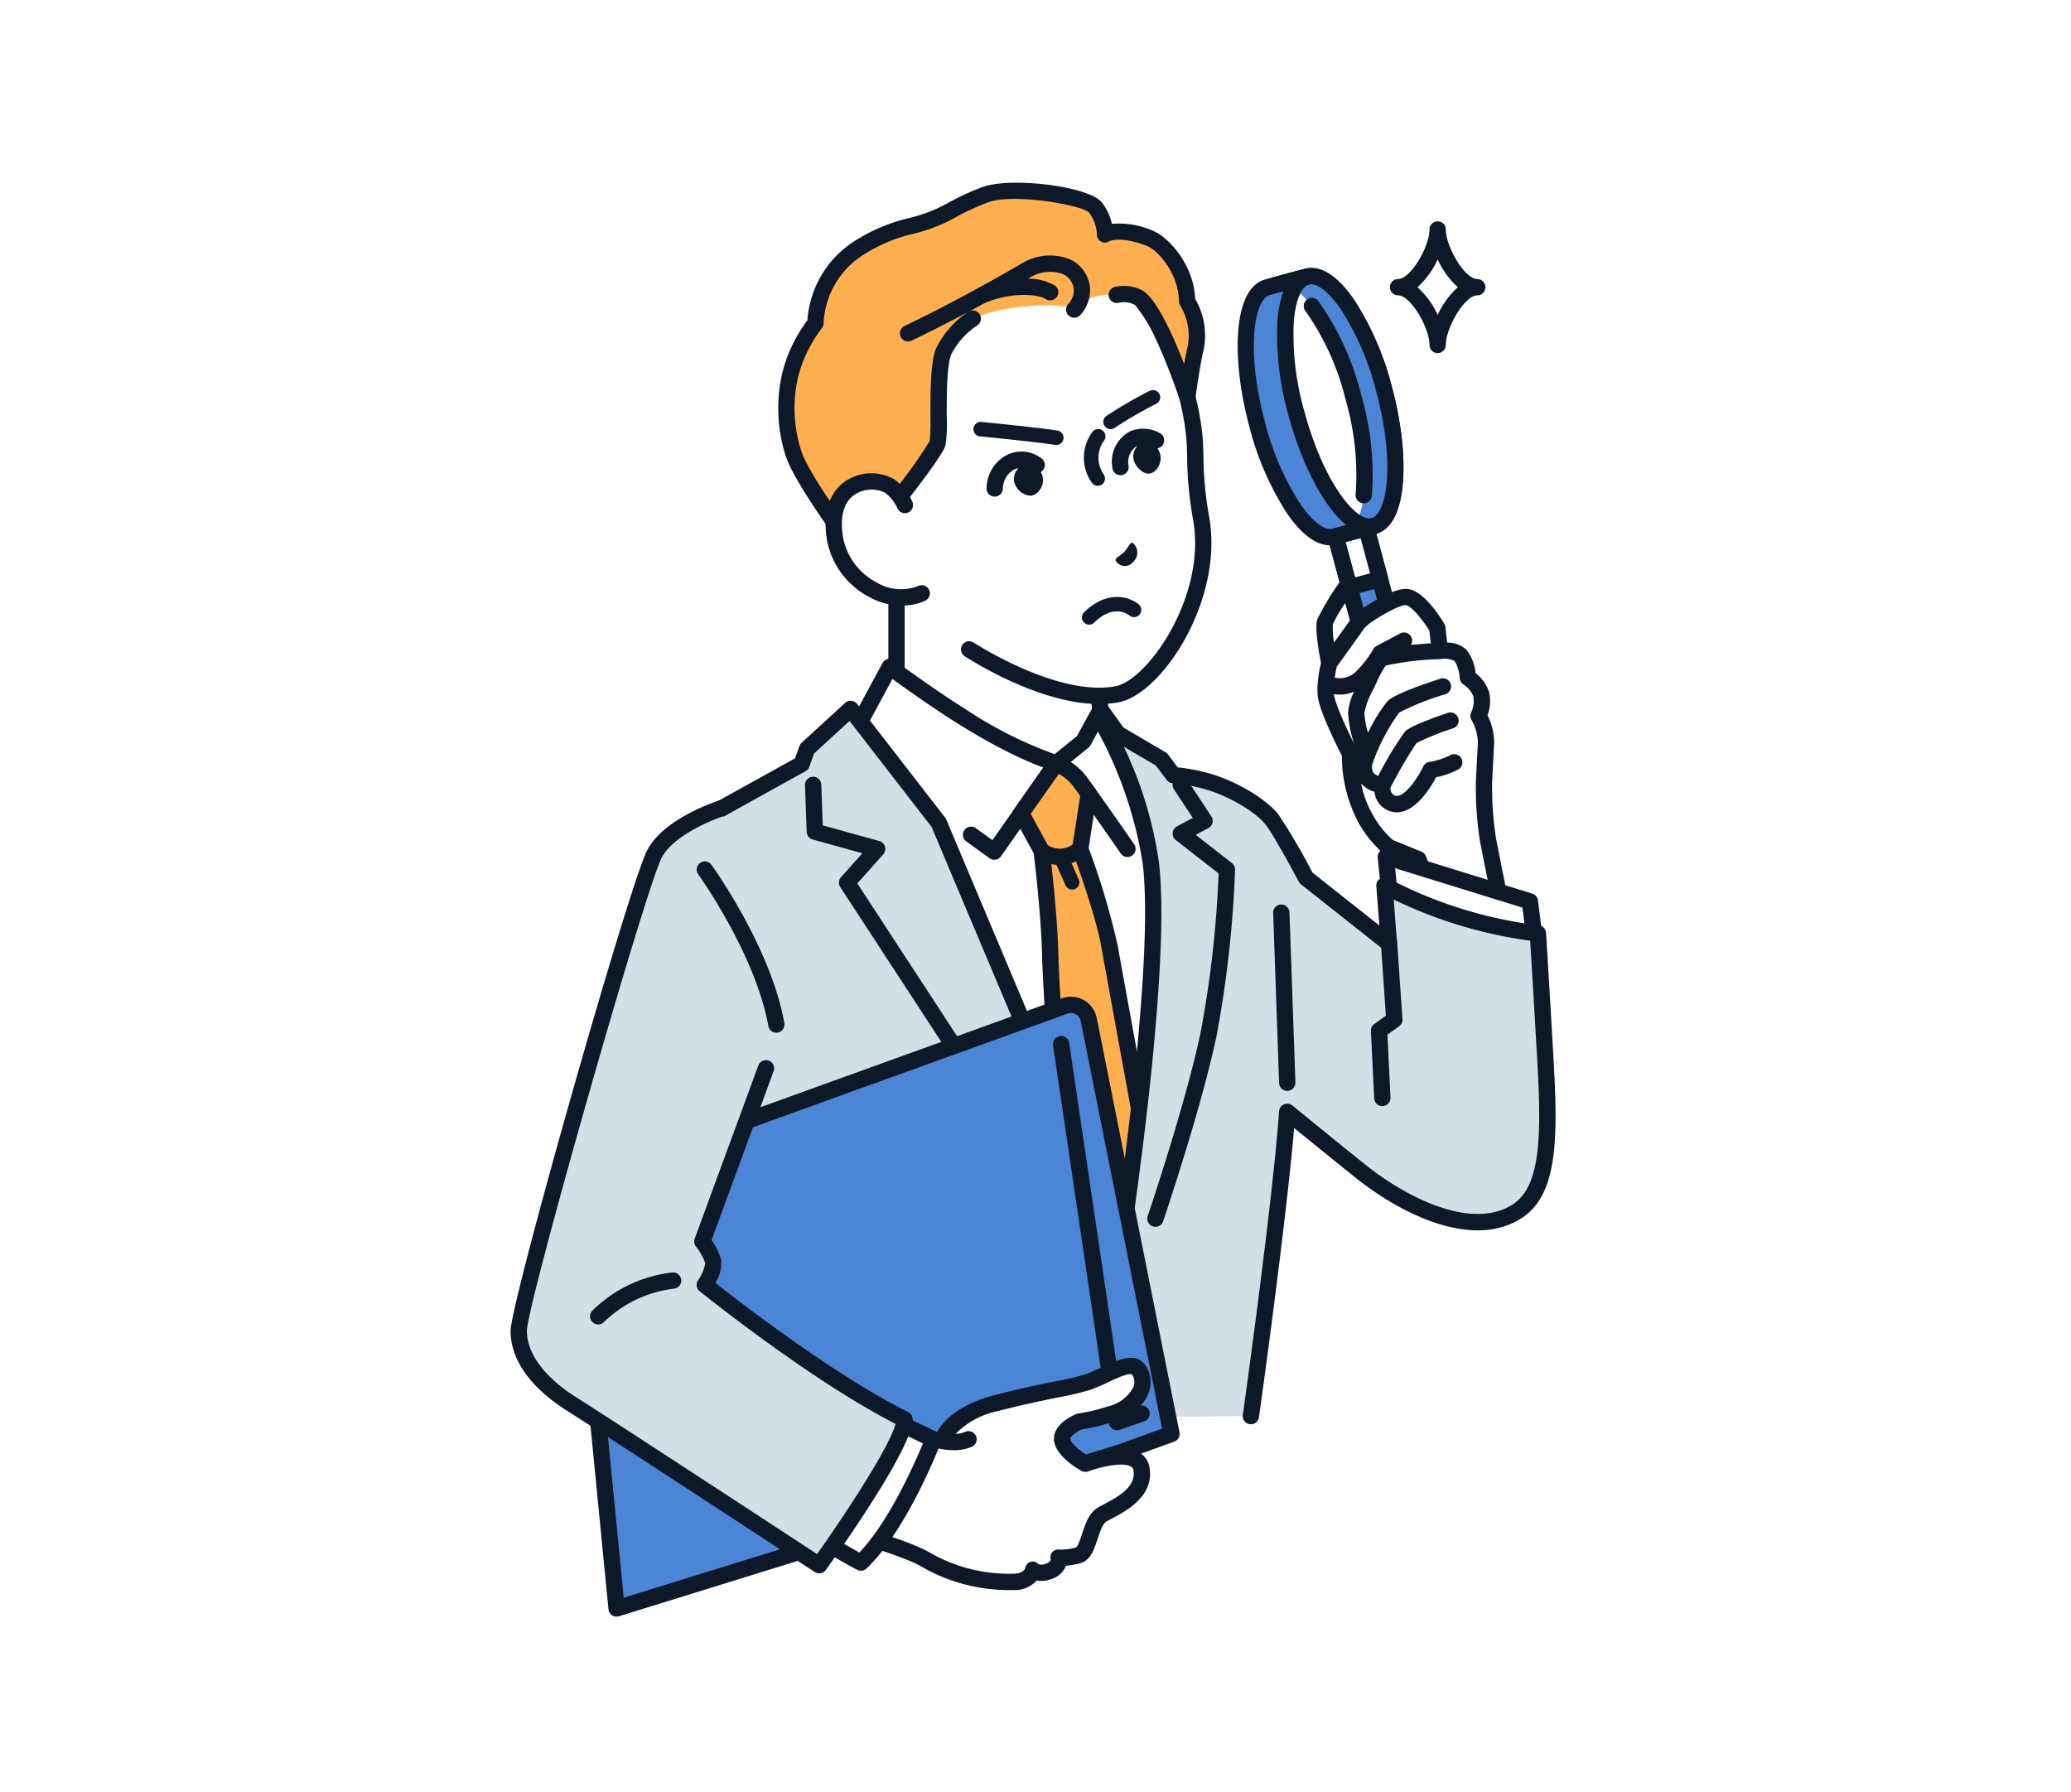 <svg xmlns="http://www.w3.org/2000/svg" width="260" height="225" viewBox="0 0 260 225">
  <g id="img_flow02" transform="translate(9238.871 -1464)">
    <rect id="長方形_363" data-name="長方形 363" width="260" height="225" transform="translate(-9238.871 1464)" fill="#fff"/>
    <g id="man" transform="translate(-7308.099 -2587.484)">
      <g id="グループ_1247" data-name="グループ 1247">
        <ellipse id="楕円形_1576" data-name="楕円形 1576" cx="4.972" cy="7.247" rx="4.972" ry="7.247" transform="translate(-1755.255 4080.289)" fill="#fff"/>
        <path id="パス_18545" data-name="パス 18545" d="M-1750.283,4095.808a1.024,1.024,0,0,1-1.024-1.024c0-2.143-2.36-6.224-3.948-6.224a1.023,1.023,0,0,1-1.024-1.023,1.023,1.023,0,0,1,1.024-1.024c1.588,0,3.948-4.08,3.948-6.224a1.024,1.024,0,0,1,1.024-1.023,1.023,1.023,0,0,1,1.024,1.023c0,2.144,2.36,6.224,3.948,6.224a1.023,1.023,0,0,1,1.024,1.024,1.023,1.023,0,0,1-1.024,1.023c-1.588,0-3.948,4.081-3.948,6.224A1.023,1.023,0,0,1-1750.283,4095.808Zm-2.536-8.271a10.487,10.487,0,0,1,2.536,3.484,10.5,10.5,0,0,1,2.536-3.484,10.5,10.5,0,0,1-2.536-3.485A10.485,10.485,0,0,1-1752.819,4087.537Z" fill="#0d1828"/>
      </g>
      <g id="グループ_1267" data-name="グループ 1267">
        <g id="グループ_1252" data-name="グループ 1252">
          <g id="グループ_1248" data-name="グループ 1248">
            <rect id="長方形_248" data-name="長方形 248" width="3.982" height="33.775" transform="translate(-1750.497 4150.384) rotate(165)" fill="#4c84d6"/>
            <path id="パス_18546" data-name="パス 18546" d="M-1754.343,4152.439a1.028,1.028,0,0,1-.512-.137,1.025,1.025,0,0,1-.477-.622l-8.742-32.624a1.025,1.025,0,0,1,.724-1.254l3.846-1.03a1.019,1.019,0,0,1,.777.1,1.022,1.022,0,0,1,.477.621l8.742,32.624a1.024,1.024,0,0,1-.724,1.254l-3.846,1.031A1.046,1.046,0,0,1-1754.343,4152.439Zm-7.488-32.924,8.212,30.646,1.868-.5-8.211-30.647Z" fill="#0d1828"/>
          </g>
          <g id="グループ_1249" data-name="グループ 1249">
            <rect id="長方形_249" data-name="長方形 249" width="3.982" height="6.647" transform="translate(-1757.518 4124.181) rotate(165)" fill="#fff"/>
            <path id="パス_18547" data-name="パス 18547" d="M-1761.364,4126.235a1.03,1.03,0,0,1-.512-.137,1.027,1.027,0,0,1-.477-.622l-1.721-6.42a1.025,1.025,0,0,1,.724-1.254l3.846-1.03a1.019,1.019,0,0,1,.777.1,1.022,1.022,0,0,1,.477.621l1.721,6.421a1.023,1.023,0,0,1-.724,1.253l-3.846,1.031A1.051,1.051,0,0,1-1761.364,4126.235Zm-.467-6.72,1.191,4.442,1.868-.5-1.19-4.443Z" fill="#0d1828"/>
          </g>
          <g id="グループ_1250" data-name="グループ 1250">
            <path id="パス_18548" data-name="パス 18548" d="M-1766.7,4086.218h0l-3.845,1.03c-3.044.816-3.635,8.483-1.319,17.125s6.66,14.987,9.7,14.171l3.846-1.031h0c3.044-.815,3.635-8.482,1.319-17.124S-1763.658,4085.4-1766.7,4086.218Z" fill="#fff"/>
            <path id="パス_18549" data-name="パス 18549" d="M-1762.715,4119.641c-3.983,0-8.119-7.456-10.141-15a36.841,36.841,0,0,1-1.382-11.841c.365-4.743,2.064-6.173,3.425-6.538l3.845-1.03.265.989-.264-.989c1.36-.365,3.547.024,6.235,3.949a36.856,36.856,0,0,1,4.723,10.946c2.161,8.065,2.179,17.247-2.043,18.378l-3.846,1.031A3.183,3.183,0,0,1-1762.715,4119.641Zm-3.443-32.47a1.065,1.065,0,0,0-.279.036h0l-3.846,1.03c-.977.262-1.71,2.069-1.914,4.717a34.757,34.757,0,0,0,1.319,11.154c2.433,9.082,6.563,13.954,8.45,13.447l3.846-1.03c1.889-.507,3.029-6.789.595-15.871a34.729,34.729,0,0,0-4.435-10.319C-1763.786,4088.343-1765.182,4087.171-1766.158,4087.171Z" fill="#0d1828"/>
          </g>
          <path id="パス_18550" data-name="パス 18550" d="M-1762.163,4118.544h0Z" fill="#4c84d6"/>
          <path id="パス_18551" data-name="パス 18551" d="M-1770.548,4087.248h0Z" fill="#4c84d6"/>
          <path id="パス_18552" data-name="パス 18552" d="M-1766.7,4086.218l-3.845,1.03c1.334-.357,2.918.661,4.472,2.646a33.6,33.6,0,0,1,5.232,11.525c2.316,8.642,1.725,16.309-1.319,17.125l3.846-1.031c3.044-.815,3.635-8.482,1.319-17.124S-1763.658,4085.4-1766.7,4086.218Z" fill="#4c84d6"/>
          <path id="パス_18553" data-name="パス 18553" d="M-1759.562,4114.661a1.116,1.116,0,0,1-.12-.007,1.024,1.024,0,0,1-.9-1.136,33.624,33.624,0,0,0-1.252-11.834,32.69,32.69,0,0,0-5.05-11.159,1.024,1.024,0,0,1,.175-1.437,1.023,1.023,0,0,1,1.437.174,34.761,34.761,0,0,1,5.415,11.892,35.717,35.717,0,0,1,1.309,12.6A1.025,1.025,0,0,1-1759.562,4114.661Z" fill="#0d1828"/>
          <path id="パス_18554" data-name="パス 18554" d="M-1762.163,4119.568a1.026,1.026,0,0,1-.989-.759,1.024,1.024,0,0,1,.724-1.254l3.846-1.03c1.889-.507,3.029-6.789.595-15.871a34.729,34.729,0,0,0-4.435-10.319c-1.5-2.191-3.037-3.39-4.015-3.128l-3.846,1.03a1.024,1.024,0,0,1-1.254-.724,1.025,1.025,0,0,1,.724-1.254l3.846-1.03c1.36-.365,3.547.024,6.235,3.949a36.856,36.856,0,0,1,4.723,10.946c2.161,8.065,2.179,17.247-2.043,18.378l-3.846,1.031A1.057,1.057,0,0,1-1762.163,4119.568Z" fill="#0d1828"/>
          <g id="グループ_1251" data-name="グループ 1251">
            <path id="パス_18555" data-name="パス 18555" d="M-1768.022,4103.342c-2.315-8.642-1.725-16.309,1.319-17.124h0l-4.944,1.325c-3.044.815-3.635,8.482-1.319,17.124s6.66,14.987,9.7,14.171l4.944-1.325h0C-1761.361,4118.329-1765.706,4111.985-1768.022,4103.342Z" fill="#4c84d6"/>
            <path id="パス_18556" data-name="パス 18556" d="M-1763.816,4119.935c-1.35,0-3.215-.844-5.416-4.057a36.855,36.855,0,0,1-4.723-10.946c-2.161-8.065-2.179-17.247,2.043-18.378l4.944-1.325h0a1.023,1.023,0,0,1,1.253.724,1.023,1.023,0,0,1-.723,1.254l-.011,0c-.971.271-1.7,2.076-1.9,4.715a34.778,34.778,0,0,0,1.318,11.154c2.433,9.078,6.559,13.949,8.449,13.447h0a1.023,1.023,0,0,1,1.254.723,1.024,1.024,0,0,1-.724,1.254l-4.944,1.325A3.213,3.213,0,0,1-1763.816,4119.935Zm-5.838-31.867-1.728.463c-1.889.507-3.029,6.789-.6,15.871a34.73,34.73,0,0,0,4.435,10.319c1.5,2.191,3.038,3.391,4.016,3.128l1.743-.467c-2.964-2.42-5.7-8.071-7.227-13.775a36.8,36.8,0,0,1-1.383-11.84A13.376,13.376,0,0,1-1769.654,4088.068Z" fill="#0d1828"/>
          </g>
        </g>
        <path id="パス_18557" data-name="パス 18557" d="M-1744.462,4149.481s.164-3.128.248-4.771a7.021,7.021,0,0,0-.935-3.362,4.532,4.532,0,0,0,.329-2.73,4.26,4.26,0,0,0-1.669-2.073,5.693,5.693,0,0,0-.935-2.806c-.708-.758-2.578-.538-2.578-.538l-.329-2.891s-2.174-3.673-3.817-3.876c-1.505-.185-5.4,2.552-5.4,2.552l-.646.592-1.288-4.807a37.792,37.792,0,0,0-2.941,4.772c-.3,1.012.544,5.182.544,5.182a13.4,13.4,0,0,0-.455,3.969c.151,1.794,3.05,7.423,3.05,7.423a17.128,17.128,0,0,0,1.943,8.116c1.715,2.846,2.932,3.589,2.932,3.589l2.1,15.83,14.093,1.828s-3.193-15.567-3.775-18.719A42.129,42.129,0,0,1-1744.462,4149.481Z" fill="#fff"/>
        <path id="パス_18558" data-name="パス 18558" d="M-1739.212,4175.274c-.032-.155-3.2-15.593-3.771-18.7a41.286,41.286,0,0,1-.456-7.055c.012-.232.167-3.18.248-4.758a7.587,7.587,0,0,0-.834-3.476,5.1,5.1,0,0,0,.188-2.952,4.916,4.916,0,0,0-1.683-2.35,5.712,5.712,0,0,0-1.156-2.943,3.532,3.532,0,0,0-2.415-.89l-.223-1.957a1.007,1.007,0,0,0-.136-.4c-.57-.964-2.584-4.126-4.573-4.371-1.522-.187-4.242,1.47-5.591,2.372l-.88-3.284a1.022,1.022,0,0,0-.81-.743,1.025,1.025,0,0,0-1.017.42,32.807,32.807,0,0,0-3.082,5.066c-.322,1.073.189,4.007.474,5.447a16.526,16.526,0,0,0-.4,2.381v.006a9.9,9.9,0,0,0-.02,1.7c.15,1.782,2.358,6.233,3.044,7.58a17.771,17.771,0,0,0,2.092,8.4,14.626,14.626,0,0,0,2.849,3.614l2.046,15.412a1.024,1.024,0,0,0,1.15.88,1.024,1.024,0,0,0,.88-1.15l-1.869-14.077,1.648.675.577,1.491a1.025,1.025,0,0,0,.955.655,1.02,1.02,0,0,0,.369-.069,1.024,1.024,0,0,0,.586-1.324l-.736-1.9a1.017,1.017,0,0,0-.567-.578l-3.584-1.469a11.68,11.68,0,0,1-2.551-3.215,12.387,12.387,0,0,1-1.421-3.869,3.5,3.5,0,0,0,1.668,1.035,2.83,2.83,0,0,0,1.886,2.414,2.758,2.758,0,0,0,.919.16c2.368,0,4.257-3.124,4.928-4.4a10.23,10.23,0,0,0,2.794-.987,1.023,1.023,0,0,0,.367-1.4,1.024,1.024,0,0,0-1.4-.368,9.142,9.142,0,0,1-2.611.835,1.024,1.024,0,0,0-.764.574c-.693,1.465-2.448,4.039-3.555,3.65a.966.966,0,0,1-.554-1.021,62.544,62.544,0,0,1,3.245-5.559,31.372,31.372,0,0,1,4.614-1.865,1.025,1.025,0,0,0,.639-1.3,1.024,1.024,0,0,0-1.3-.639c-1.7.579-4.658,1.649-5.359,2.312a43.433,43.433,0,0,0-3.377,5.589,1.3,1.3,0,0,1-.635-.429,1.485,1.485,0,0,1-.021-1.259c.037-.122.08-.25.127-.382a1.058,1.058,0,0,0,.077-.212,25.577,25.577,0,0,1,3.068-5.651,32.368,32.368,0,0,1,5.815-2.311,1.024,1.024,0,0,0,.66-1.289,1.023,1.023,0,0,0-1.288-.66c-1.714.553-5.794,1.935-6.655,2.833a20.74,20.74,0,0,0-2.439,3.958,11,11,0,0,1-.449-2.508,9.5,9.5,0,0,1,1.068-2.843l.392-.82a15.3,15.3,0,0,1,1.2-2.263,36.05,36.05,0,0,1,6.871-.811.257.257,0,0,0,.033-.005c.011,0,.022,0,.032,0a2.954,2.954,0,0,1,1.713.22,4.628,4.628,0,0,1,.662,2.181,1.034,1.034,0,0,0,.474.791,3.189,3.189,0,0,1,1.232,1.492,3.453,3.453,0,0,1-.272,2.012,1.029,1.029,0,0,0,.045.954,6.011,6.011,0,0,1,.8,2.789c-.084,1.643-.248,4.77-.248,4.77v.026a42.66,42.66,0,0,0,.488,7.493c.578,3.126,3.747,18.584,3.779,18.74a1.024,1.024,0,0,0,1,.818,1.04,1.04,0,0,0,.207-.021A1.025,1.025,0,0,0-1739.212,4175.274Zm-15.061-47.824c.645.08,2.036,1.711,2.95,3.2l.181,1.592c-.782.049-1.647.114-2.5.2a1.022,1.022,0,0,0,.038-1.017,1.025,1.025,0,0,0-1.385-.424l-2.97,1.576a1.024,1.024,0,0,0-.4.38,12.989,12.989,0,0,1-2.291,2.937,2.877,2.877,0,0,1-2.562.653c.092-.617.21-1.129.272-1.378l3.512-4.9.518-.475C-1757.014,4128.466-1754.857,4127.377-1754.273,4127.45Zm-9.169,2.388a18.4,18.4,0,0,1,1.55-2.639l.584,2.177-1.978,2.761A9.575,9.575,0,0,1-1763.442,4129.838Zm.129,8.776a4.223,4.223,0,0,0,.746.066,4.679,4.679,0,0,0,1.8-.373,6.885,6.885,0,0,0-.764,2.653,15.5,15.5,0,0,0,.765,3.909C-1761.836,4142.719-1763.222,4139.648-1763.313,4138.614Z" fill="#0d1828"/>
        <g id="グループ_1253" data-name="グループ 1253">
          <path id="パス_18559" data-name="パス 18559" d="M-1756.791,4159.047l.962,9.647,18.077,3.5-.956-7.552Z" fill="#fff"/>
          <path id="パス_18560" data-name="パス 18560" d="M-1737.753,4173.224a1.023,1.023,0,0,1-1.014-.9l-.873-6.9-15.979-4.948.809,8.111a1.024,1.024,0,0,1-.917,1.121,1.024,1.024,0,0,1-1.12-.917l-.963-9.648a1.024,1.024,0,0,1,.372-.894,1.022,1.022,0,0,1,.95-.185l18.084,5.6a1.024,1.024,0,0,1,.712.85l.956,7.552a1.025,1.025,0,0,1-.887,1.145A1.067,1.067,0,0,1-1737.753,4173.224Z" fill="#0d1828"/>
        </g>
        <g id="グループ_1254" data-name="グループ 1254">
          <path id="パス_18561" data-name="パス 18561" d="M-1784.513,4149.925c-3.635-1.756-8.266-5.86-8.266-11.177v-3.075l-12.72-7.786-12.719-10.717v21.578c0,5.317-4.631,9.421-8.267,11.177-7.456,3.6-10.468,8.3-10.468,8.3l22.028,12.3h18.853l20.106-12.135S-1777.056,4153.527-1784.513,4149.925Z" fill="#fff"/>
          <path id="パス_18562" data-name="パス 18562" d="M-1814.926,4171.547a1.011,1.011,0,0,1-.5-.13l-22.028-12.3a1.029,1.029,0,0,1-.494-.645,1.026,1.026,0,0,1,.131-.8c.13-.2,3.256-4.983,10.885-8.669,2.856-1.379,7.688-5.091,7.688-10.255V4117.17a1.022,1.022,0,0,1,.592-.928,1.021,1.021,0,0,1,1.091.145l12.661,10.668,12.654,7.745a1.022,1.022,0,0,1,.489.873v3.075c0,5.164,4.832,8.876,7.688,10.255,7.812,3.774,9.051,8.943,9.1,9.161a1.024,1.024,0,0,1-.47,1.1l-20.106,12.135a1.023,1.023,0,0,1-1.406-.348,1.023,1.023,0,0,1,.348-1.4l19.39-11.7c-.6-1.365-2.489-4.557-7.747-7.1-4.4-2.127-8.845-6.693-8.845-12.1v-2.5l-12.23-7.486a.885.885,0,0,1-.125-.09l-11.036-9.3v19.377c0,5.406-4.443,9.972-8.845,12.1a28.09,28.09,0,0,0-9.386,7.058l21,11.725a1.022,1.022,0,0,1,.4,1.392A1.023,1.023,0,0,1-1814.926,4171.547Z" fill="#0d1828"/>
        </g>
        <path id="パス_18563" data-name="パス 18563" d="M-1805.18,4147.519l-.021-.01-.016.022Z" fill="none" stroke="#0d1828" stroke-miterlimit="10" stroke-width="0"/>
        <path id="パス_18564" data-name="パス 18564" d="M-1798.13,4147.291l-.021-.01-.016.022Z" fill="none" stroke="#0d1828" stroke-miterlimit="10" stroke-width="0"/>
        <g id="グループ_1259" data-name="グループ 1259">
          <g id="グループ_1255" data-name="グループ 1255">
            <path id="パス_18565" data-name="パス 18565" d="M-1778,4163.563l-5.289-11.122-5.941-7.179-3.366-4.683-2.183,3.979-3.375,2.723h0s-4.065-.961-11.884-5.86c-4.306-2.7-9.043-6.219-9.043-6.219l-5.329,9.86s18.4,65.927,34.252,65.927S-1778,4163.563-1778,4163.563Z" fill="#fff"/>
            <path id="パス_18566" data-name="パス 18566" d="M-1790.155,4212.013c-4.045,0-8.266-3.524-12.9-10.773-3.533-5.523-7.274-13.205-11.119-22.835-6.526-16.344-11.169-32.9-11.215-33.068a1.021,1.021,0,0,1,.085-.762l5.329-9.86a1.027,1.027,0,0,1,.679-.513,1.026,1.026,0,0,1,.832.178c.047.035,4.756,3.529,8.977,6.173a51.833,51.833,0,0,0,11.113,5.6l2.8-2.261,2.085-3.8a1.023,1.023,0,0,1,.836-.529,1.027,1.027,0,0,1,.893.424l3.346,4.655,5.919,7.152a1.049,1.049,0,0,1,.136.213l5.288,11.122a1.024,1.024,0,0,1,.1.36c.112,1.441,2.644,35.407-6.761,45.574A8.515,8.515,0,0,1-1790.155,4212.013Zm-33.154-66.83c.745,2.609,5.111,17.636,11.038,32.477,3.8,9.506,7.477,17.07,10.94,22.482,4.172,6.518,7.932,9.824,11.176,9.824a6.465,6.465,0,0,0,4.915-2.3c8.462-9.147,6.428-41.089,6.236-43.838l-5.152-10.834-5.859-7.08c-.015-.018-.029-.036-.043-.055l-2.419-3.365-1.4,2.555a1.022,1.022,0,0,1-.255.3l-3.376,2.724a1.02,1.02,0,0,1-.878.2c-.173-.04-4.32-1.057-12.191-5.989-3.143-1.969-6.544-4.4-8.158-5.567Z" fill="#0d1828"/>
          </g>
          <path id="パス_18567" data-name="パス 18567" d="M-1805.937,4159.412a1.017,1.017,0,0,1-.6-.194l-2.926-2.11a1.024,1.024,0,0,1-.231-1.43,1.024,1.024,0,0,1,1.429-.231l2.084,1.5,7.19-10.257a1.027,1.027,0,0,1,1.278-.338,10.207,10.207,0,0,1,2.951,2.156c.959,1.127,6.156,8.634,6.376,8.953a1.024,1.024,0,0,1-.259,1.425,1.024,1.024,0,0,1-1.424-.26c-1.488-2.15-5.511-7.92-6.252-8.79a6.594,6.594,0,0,0-1.521-1.219l-7.258,10.355a1.025,1.025,0,0,1-.668.422A1.042,1.042,0,0,1-1805.937,4159.412Z" fill="#0d1828"/>
          <g id="グループ_1258" data-name="グループ 1258">
            <g id="グループ_1256" data-name="グループ 1256">
              <path id="パス_18568" data-name="パス 18568" d="M-1791.476,4170.295c-.71-4.18-3.678-12.247-3.678-12.247h0l1.069-6.919c-.67-.931-1.213-1.667-1.456-1.953a9.106,9.106,0,0,0-2.589-1.885l-.037.012-4.409,6.29,2.576,4.7h0s.958,7.693,1.078,13.152,2.492,39.633,2.492,39.633l12.4-.049S-1791.128,4172.341-1791.476,4170.295Z" fill="#ffaf50"/>
              <path id="パス_18569" data-name="パス 18569" d="M-1796.43,4212.1a1.023,1.023,0,0,1-1.021-.952c-.1-1.4-2.375-34.26-2.494-39.681-.108-4.868-.9-11.633-1.047-12.856l-2.482-4.531a1.023,1.023,0,0,1,.06-1.079l4.409-6.29a1.018,1.018,0,0,1,.53-.389l.037-.012a1.022,1.022,0,0,1,.757.056,10.024,10.024,0,0,1,2.92,2.141c.241.284.735.945,1.507,2.02a1.021,1.021,0,0,1,.18.754l-1.028,6.658a95.077,95.077,0,0,1,3.636,12.179h0c.342,2.017,7.369,40.338,7.44,40.725a1.026,1.026,0,0,1-.219.839,1.025,1.025,0,0,1-.784.369l-12.4.049Zm-4.942-58.445,2.27,4.145a1.042,1.042,0,0,1,.119.365c.009.078.964,7.809,1.084,13.257.108,4.86,2.04,33.047,2.424,38.627l10.214-.04c-1.222-6.667-6.909-37.693-7.224-39.548h0c-.68-4-3.509-11.736-3.63-12.063a1.048,1.048,0,0,1-.063-.355,1.033,1.033,0,0,1,.012-.157l1.005-6.5c-.729-1.009-1.033-1.4-1.159-1.547a6.63,6.63,0,0,0-1.52-1.219Z" fill="#0d1828"/>
            </g>
            <g id="グループ_1257" data-name="グループ 1257">
              <path id="パス_18570" data-name="パス 18570" d="M-1796.175,4163.155a.91.91,0,0,1-.833-.543l-1.416-3.2a.91.91,0,0,1,.465-1.2.91.91,0,0,1,1.2.464l1.415,3.205a.909.909,0,0,1-.464,1.2A.911.911,0,0,1-1796.175,4163.155Z" fill="#0d1828"/>
              <path id="パス_18571" data-name="パス 18571" d="M-1797.715,4160.071a5.022,5.022,0,0,1-2.916-.968,1.024,1.024,0,0,1-.175-1.437,1.023,1.023,0,0,1,1.431-.18,3.019,3.019,0,0,0,1.791.535,3.042,3.042,0,0,0,1.726-.716,1.027,1.027,0,0,1,1.444.042,1.02,1.02,0,0,1-.03,1.438,5.006,5.006,0,0,1-3.035,1.28C-1797.559,4160.069-1797.638,4160.071-1797.715,4160.071Z" fill="#0d1828"/>
            </g>
          </g>
        </g>
        <g id="グループ_1260" data-name="グループ 1260">
          <path id="パス_18572" data-name="パス 18572" d="M-1737.7,4168.637a55.038,55.038,0,0,1-19.266-6.012l.561,7.273-10.395-8.222s-3.172-5.959-4.283-7.342c-1.424-1.773-4.627-3.673-7.659-4.651a22.571,22.571,0,0,0-4.722-.912l-1.5-1.992-7.22-4.239a52.316,52.316,0,0,1,5.867,17.044c1.718,13.309-3.847,49.13-3.847,49.13l-22.75-53.971-11.065-14.284-5.46,5-.682,1.91-15.349,8.508s-2.585,2.506-2.585,9.5c0,24.872,13.116,47.384,12.284,52.672-.568,3.614-1.057,7.674-1.478,11.946l63.516-.773s3.669-26.056,4.542-37.961c.006-.075.011-.153.016-.232,3.325,2.709,6.792,5.524,9.112,7.382,5.931,4.752,14.439,8.739,19.918,5,4.045-2.764,3.893-10.138,3.371-19.211C-1737.322,4174.832-1737.459,4172.675-1737.7,4168.637Z" fill="#d3dee5"/>
          <path id="パス_18573" data-name="パス 18573" d="M-1837.255,4231.025c-.034,0-.068,0-.1,0a1.022,1.022,0,0,1-.918-1.119c.447-4.543.947-8.582,1.485-12,.255-1.621-1.319-5.971-3.142-11.008-3.645-10.076-9.155-25.3-9.155-41.505,0-7.344,2.779-10.122,2.9-10.236a1.027,1.027,0,0,1,.216-.161l15.011-8.32.552-1.546a1.015,1.015,0,0,1,.273-.41l5.459-5a1.023,1.023,0,0,1,.779-.265,1.019,1.019,0,0,1,.722.393l11.066,14.283a1.038,1.038,0,0,1,.134.229l21.326,50.6c1.344-9.417,4.672-34.687,3.311-45.226a51.537,51.537,0,0,0-5.737-16.662,1.025,1.025,0,0,1,.164-1.239,1.022,1.022,0,0,1,1.24-.157l7.221,4.239a1.024,1.024,0,0,1,.3.266l1.235,1.635a23.085,23.085,0,0,1,4.488.912c3.29,1.061,6.639,3.111,8.143,4.984a80.209,80.209,0,0,1,4.287,7.313l8.392,6.637-.381-4.939a1.022,1.022,0,0,1,.474-.944,1.021,1.021,0,0,1,1.055-.023,54.509,54.509,0,0,0,18.869,5.882,1.023,1.023,0,0,1,.91.955l.115,1.874c.183,3.012.357,5.858.808,13.694.567,9.864.626,17.08-3.815,20.115-5.906,4.036-14.791.043-21.136-5.041-1.747-1.4-4.3-3.465-7.6-6.154-1.058,12.426-4.378,36.06-4.413,36.309a1.023,1.023,0,0,1-1.156.871,1.024,1.024,0,0,1-.871-1.157c.037-.26,3.675-26.159,4.536-37.893.005-.07.009-.144.014-.221a1.024,1.024,0,0,1,.611-.874,1.025,1.025,0,0,1,1.058.144c4.041,3.293,7.1,5.775,9.1,7.377,5.509,4.414,13.712,8.358,18.7,4.949,3.547-2.424,3.437-9.417,2.926-18.307-.451-7.833-.625-10.677-.808-13.688l-.062-1.02a56.673,56.673,0,0,1-17.134-5.169l.419,5.437a1.022,1.022,0,0,1-.539.982,1.023,1.023,0,0,1-1.116-.1l-10.4-8.222a1.029,1.029,0,0,1-.269-.322c-.87-1.634-3.316-6.109-4.177-7.182-1.258-1.566-4.276-3.382-7.176-4.317a21.506,21.506,0,0,0-4.5-.867,1.028,1.028,0,0,1-.725-.4l-1.381-1.83-4.018-2.359a50.267,50.267,0,0,1,4.374,14.254c1.717,13.3-3.622,47.95-3.851,49.418a1.022,1.022,0,0,1-.886.859,1.022,1.022,0,0,1-1.069-.618l-22.7-53.848-10.3-13.3-4.453,4.082-.6,1.67a1.019,1.019,0,0,1-.468.551l-15.2,8.426c-.379.457-2.206,2.954-2.206,8.688,0,15.844,5.436,30.867,9.034,40.808,2.153,5.951,3.575,9.882,3.239,12.023-.532,3.385-1.027,7.384-1.471,11.888A1.023,1.023,0,0,1-1837.255,4231.025Z" fill="#0d1828"/>
        </g>
        <path id="パス_18574" data-name="パス 18574" d="M-1796.883,4205.487a1.023,1.023,0,0,1-.858-.464l-27.541-42.182a1.021,1.021,0,0,1,.093-1.24l2.679-3.006-6.238-1.727a1.025,1.025,0,0,1-.75-.949l-.213-5.872a1.022,1.022,0,0,1,.985-1.06,1.026,1.026,0,0,1,1.06.986l.187,5.122,7.1,1.966a1.022,1.022,0,0,1,.709.7,1.025,1.025,0,0,1-.218.97l-3.253,3.649,27.113,41.525a1.024,1.024,0,0,1-.3,1.417A1.017,1.017,0,0,1-1796.883,4205.487Z" fill="#0d1828"/>
        <path id="パス_18575" data-name="パス 18575" d="M-1785.715,4205.487a1.019,1.019,0,0,1-.329-.055,1.024,1.024,0,0,1-.64-1.3c.047-.137,4.687-13.828,6.626-22.962a135.842,135.842,0,0,0,2.272-20.043l-5.376-4.189a1.023,1.023,0,0,1-.39-.9,1.025,1.025,0,0,1,.537-.816l1.993-1.064-2.365-3.591a1.023,1.023,0,0,1,.292-1.418,1.025,1.025,0,0,1,1.418.292l2.982,4.529a1.024,1.024,0,0,1,.138.815,1.028,1.028,0,0,1-.51.651l-1.593.85,4.545,3.543a1.02,1.02,0,0,1,.394.837,140.279,140.279,0,0,1-2.334,20.924c-1.964,9.254-6.643,23.058-6.69,23.2A1.024,1.024,0,0,1-1785.715,4205.487Z" fill="#0d1828"/>
        <path id="パス_18576" data-name="パス 18576" d="M-1769.165,4188.425a1.024,1.024,0,0,1-1.023-.988l-.748-21.349a1.024,1.024,0,0,1,.988-1.058,1.025,1.025,0,0,1,1.059.987l.748,21.348a1.025,1.025,0,0,1-.988,1.059Z" fill="#0d1828"/>
        <path id="パス_18577" data-name="パス 18577" d="M-1757.229,4190.341a1.023,1.023,0,0,1-1.021-.974l-.412-8.458a1.024,1.024,0,0,1,.425-.881l1.453-1.044-.647-9.328a1.024,1.024,0,0,1,.951-1.092,1.023,1.023,0,0,1,1.092.95l.686,9.9a1.022,1.022,0,0,1-.424.9l-1.464,1.052.385,7.9a1.024,1.024,0,0,1-.973,1.072Z" fill="#0d1828"/>
        <g id="グループ_1266" data-name="グループ 1266">
          <g id="グループ_1262" data-name="グループ 1262">
            <g id="グループ_1261" data-name="グループ 1261">
              <path id="パス_18578" data-name="パス 18578" d="M-1794.092,4179.456l10.393,52.033-6.321,2.284-63.345,19.623-5.237-53.424,61.507-22.21A2.275,2.275,0,0,1-1794.092,4179.456Z" fill="#4c84d6"/>
              <path id="パス_18579" data-name="パス 18579" d="M-1853.365,4254.42a1.023,1.023,0,0,1-.566-.171,1.026,1.026,0,0,1-.453-.753l-5.236-53.424a1.022,1.022,0,0,1,.671-1.062l61.506-22.211a3.3,3.3,0,0,1,2.741.23,3.292,3.292,0,0,1,1.614,2.227l10.393,52.032a1.022,1.022,0,0,1-.656,1.163l-6.321,2.285-.045.015-63.345,19.623A1.02,1.02,0,0,1-1853.365,4254.42Zm-4.14-53.755,5.036,51.382,62.123-19.245,5.471-1.977-10.221-51.168h0a1.234,1.234,0,0,0-.612-.845,1.232,1.232,0,0,0-1.04-.087Z" fill="#0d1828"/>
            </g>
            <path id="パス_18580" data-name="パス 18580" d="M-1790.547,4231.025a1.017,1.017,0,0,1-.532-.149,1.023,1.023,0,0,1-.481-.725l-7.009-47.449a1.023,1.023,0,0,1,.863-1.162,1.023,1.023,0,0,1,1.162.863l6.829,46.228,1.93-.665a1.022,1.022,0,0,1,1.3.634,1.022,1.022,0,0,1-.634,1.3l-3.1,1.068A1.04,1.04,0,0,1-1790.547,4231.025Z" fill="#0d1828"/>
          </g>
          <g id="グループ_1263" data-name="グループ 1263">
            <path id="パス_18581" data-name="パス 18581" d="M-1795.226,4229.926a20.716,20.716,0,0,0,3.855-.922c3.881-1.237,4.642-3.865,3.622-5.462s-3.925.557-6.439,1.427c-1.918.664-5.482,1.085-11.5,2.648s-6.832,4.733-6.832,4.733l-18-3.131-3.221,11.911s15.291,3.916,19.027,6.04a21.068,21.068,0,0,0,11.211,2.891c2.117-.035,2.443-1.448,2.443-1.448a2.029,2.029,0,0,0,2.1.066c1.377-.568,1.119-1.66,1.119-1.66a7,7,0,0,0,2.434-.3c1.521-.411,1.355-4.209,3.108-5.173s5.315-2.45,4.852-5.612-7.05-.707-7.05-.707-2.569-1.407-2.9-2.864S-1795.226,4229.926-1795.226,4229.926Z" fill="#fff"/>
            <path id="パス_18582" data-name="パス 18582" d="M-1787.736,4233.823c-1.9-1.124-5.282-.18-6.655.281-.86-.541-1.88-1.4-2.008-1.965-.067-.3.723-.9,1.436-1.213a23.684,23.684,0,0,0,3.9-.947c2.314-.737,3.914-2.044,4.506-3.679a3.739,3.739,0,0,0-.332-3.309c-1.22-1.911-3.549-.822-5.6.138-.682.319-1.388.649-2.035.873a34.2,34.2,0,0,1-3.789.892c-1.979.4-4.442.9-7.638,1.733-4.621,1.2-6.471,3.362-7.171,4.58l-17.232-3a1.022,1.022,0,0,0-1.184.833,1.024,1.024,0,0,0,.833,1.184l17.98,3.127a8.367,8.367,0,0,0,1.707.178,5.415,5.415,0,0,0,2.274-.443,1.022,1.022,0,0,0,.492-1.361,1.023,1.023,0,0,0-1.361-.492,3.134,3.134,0,0,1-1.19.242,10.424,10.424,0,0,1,5.367-2.87c3.143-.815,5.576-1.31,7.531-1.708a34.941,34.941,0,0,0,4.051-.963,23.676,23.676,0,0,0,2.232-.953c1.031-.482,2.755-1.289,3.009-.891a1.684,1.684,0,0,1,.132,1.511,4.739,4.739,0,0,1-3.2,2.424,20.39,20.39,0,0,1-3.642.879,1.006,1.006,0,0,0-.276.066c-.34.133-3.3,1.367-2.8,3.616.409,1.816,2.907,3.265,3.4,3.537a1.025,1.025,0,0,0,.849.061c1.628-.6,4.369-1.192,5.365-.6a.617.617,0,0,1,.315.5c.287,1.962-1.6,3.128-3.732,4.247-.215.113-.417.219-.6.32-1.239.681-1.713,2.126-2.131,3.4-.179.547-.513,1.566-.752,1.68a6.333,6.333,0,0,1-2.041.271,1.014,1.014,0,0,0-.938.323.935.935,0,0,0-.191.907c0,.1-.056.314-.506.5a1.288,1.288,0,0,1-1.061.087.935.935,0,0,0-.985-.271.969.969,0,0,0-.663.816c-.047.123-.32.653-1.465.672a20.063,20.063,0,0,1-10.688-2.757c-3.811-2.166-18.65-5.98-19.279-6.142a1.025,1.025,0,0,0-1.246.738,1.025,1.025,0,0,0,.738,1.246c.151.039,15.2,3.906,18.775,5.938a21.983,21.983,0,0,0,11.243,3.029c.169,0,.333,0,.491,0a3.683,3.683,0,0,0,2.875-1.2,3.553,3.553,0,0,0,2.046-.263,2.726,2.726,0,0,0,1.632-1.592,10.116,10.116,0,0,0,1.8-.324c1.287-.348,1.732-1.706,2.163-3.019.3-.916.641-1.954,1.171-2.246.173-.095.363-.195.566-.3,1.862-.978,5.327-2.8,4.806-6.357A2.652,2.652,0,0,0-1787.736,4233.823Z" fill="#0d1828"/>
          </g>
          <g id="グループ_1264" data-name="グループ 1264">
            <path id="パス_18583" data-name="パス 18583" d="M-1830.555,4243.006s5.343,3.328,7.867,4.628c5.056-4.853,9.089-15.471,9.089-15.471l-9.5-4.57Z" fill="#fff"/>
            <path id="パス_18584" data-name="パス 18584" d="M-1822.688,4248.658a1.016,1.016,0,0,1-.469-.114c-2.532-1.3-7.72-4.532-7.939-4.669a1.023,1.023,0,0,1-.328-1.41,1.023,1.023,0,0,1,1.41-.328c.049.03,4.5,2.8,7.135,4.237,3.778-3.987,6.948-11.212,7.974-13.7l-8.635-4.154a1.023,1.023,0,0,1-.479-1.366,1.023,1.023,0,0,1,1.367-.479l9.5,4.569a1.023,1.023,0,0,1,.513,1.286c-.168.443-4.175,10.891-9.337,15.847A1.023,1.023,0,0,1-1822.688,4248.658Z" fill="#0d1828"/>
          </g>
          <g id="グループ_1265" data-name="グループ 1265">
            <path id="パス_18585" data-name="パス 18585" d="M-1841.229,4209.844a8.556,8.556,0,0,0-1.365-2.528l7.987-21.738-5.55-32.646s-6.684,2.111-8.5,5.852c-2.409,4.953-16.986,56.4-16.986,59.755s2.494,6.606,6.808,9.3c4.031,2.519,30.906,20.121,30.906,20.121s10.711-14.9,10.711-18.322c-10.61-5.237-25.068-16.865-25.068-16.865S-1841.027,4210.855-1841.229,4209.844Z" fill="#d3dee5"/>
            <path id="パス_18586" data-name="パス 18586" d="M-1827.934,4248.985a1.017,1.017,0,0,1-.56-.167c-.269-.176-26.912-17.624-30.888-20.109-4.768-2.98-7.289-6.5-7.289-10.17,0-3.515,14.694-55.279,17.09-60.2,1.989-4.09,8.826-6.289,9.116-6.38a1.022,1.022,0,0,1,1.284.667,1.025,1.025,0,0,1-.667,1.285h0c-1.744.553-6.561,2.587-7.892,5.324-2.209,4.54-16.883,56.088-16.883,59.307,0,2.889,2.247,5.884,6.327,8.434,3.594,2.246,25.551,16.615,30.1,19.593,3.77-5.315,9.09-13.461,9.856-16.341-10.5-5.357-24.011-16.184-24.593-16.652a1.024,1.024,0,0,1-.213-1.36,5.168,5.168,0,0,0,.912-2.169,7.239,7.239,0,0,0-1.174-2.1,1.025,1.025,0,0,1-.148-.976l7.988-21.739a1.022,1.022,0,0,1,1.313-.607,1.023,1.023,0,0,1,.608,1.314l-7.8,21.226a7.73,7.73,0,0,1,1.22,2.486,4.86,4.86,0,0,1-.73,2.884c3,2.362,15.108,11.714,24.186,16.2a1.023,1.023,0,0,1,.57.918c0,3.566-9.082,16.385-10.9,18.919A1.023,1.023,0,0,1-1827.934,4248.985Z" fill="#0d1828"/>
          </g>
          <path id="パス_18587" data-name="パス 18587" d="M-1855.671,4217.743a1.02,1.02,0,0,1-.675-.254,1.024,1.024,0,0,1-.094-1.445,17.065,17.065,0,0,1,10.025-4.821,1.025,1.025,0,0,1,1.16.866,1.024,1.024,0,0,1-.866,1.161,15.161,15.161,0,0,0-8.78,4.144A1.023,1.023,0,0,1-1855.671,4217.743Z" fill="#0d1828"/>
          <path id="パス_18588" data-name="パス 18588" d="M-1833.305,4181.118a1.024,1.024,0,0,1-1.007-.844c-1.607-8.98-8.724-18.934-8.8-19.033a1.024,1.024,0,0,1,.231-1.429,1.023,1.023,0,0,1,1.429.231c.3.422,7.461,10.426,9.151,19.871a1.025,1.025,0,0,1-.828,1.188A1.144,1.144,0,0,1-1833.305,4181.118Z" fill="#0d1828"/>
        </g>
      </g>
      <g id="グループ_1274" data-name="グループ 1274">
        <g id="グループ_1273" data-name="グループ 1273">
          <g id="グループ_1272" data-name="グループ 1272">
            <g id="グループ_1268" data-name="グループ 1268">
              <path id="パス_18589" data-name="パス 18589" d="M-1780.8,4106.618c-.37-4.607-2.686-15.871-12.045-22.772-4.432-3.267-11.146-4.248-16.29-3.272-14.415,2.734-13.518,19.849-12.386,26.618.763,4.561,1.521,8.857,1.521,8.857l1.187,6.734L-1809.1,4133s10.776,7.089,18.543,5.638c4.575-.855,12.385-11.813,10.587-22.013A64.617,64.617,0,0,1-1780.8,4106.618Z" fill="#fff"/>
              <path id="パス_18590" data-name="パス 18590" d="M-1790.481,4139.67l.115-.02c5.51-1.03,13.226-12.881,11.407-23.2a45.949,45.949,0,0,1-.735-7.817c-.016-.737-.032-1.433-.084-2.1-.205-2.545-1.767-15.631-12.458-23.515-4.91-3.619-11.948-4.362-16.851-3.5l-.238.043c-6.56,1.245-10.994,5.581-12.823,12.542a38.859,38.859,0,0,0-.381,15.251c.754,4.513,1.514,8.823,1.522,8.866l1.187,6.733a1.024,1.024,0,0,0,1.186.831,1.023,1.023,0,0,0,.83-1.186l-1.187-6.734c-.008-.043-.766-4.344-1.519-8.847a36.771,36.771,0,0,1,.343-14.394c1.637-6.23,5.413-9.948,11.224-11.05,4.466-.841,11-.223,15.492,3.09,9.976,7.356,11.44,19.642,11.632,22.03.048.6.061,1.242.078,1.98a47.932,47.932,0,0,0,.765,8.128c1.676,9.5-5.7,20.07-9.766,20.829l-.1.017c-7.262,1.281-17.592-5.437-17.7-5.5a1.025,1.025,0,0,0-1.418.293,1.024,1.024,0,0,0,.293,1.418C-1809.207,4134.157-1798.547,4141.093-1790.481,4139.67Z" fill="#0d1828"/>
            </g>
            <g id="グループ_1270" data-name="グループ 1270">
              <g id="グループ_1269" data-name="グループ 1269">
                <path id="パス_18591" data-name="パス 18591" d="M-1808.647,4091.477a10.582,10.582,0,0,0-3.651,4.1c-1.014,2.429-.43,10.451-.766,11.542s-4.715,6.692-4.715,6.692l-1.62,5.635-4.477.546s-6.452-8.591-7.338-11.779a18.408,18.408,0,0,1-.313-9.828,17.948,17.948,0,0,1,3.129-6.332,11.9,11.9,0,0,1,4.951-9.112,21.165,21.165,0,0,1,7-3.09c3.849-.839,5.534-2.526,9.221-3.876,3.262-1.364,12.73.08,13.951,1.518a5.884,5.884,0,0,1,1.234,3.39s1.68-1.053,5.7.549c1.619.644,4.562,3.893,4.6,7.858a8.273,8.273,0,0,1,1.069,5.92c-.426,1.615-1.04,6.1-1.04,6.1s-3.636-10.932-6.133-12.477a4.023,4.023,0,0,0-2.729-.34,7.614,7.614,0,0,0-5.165,1.41c-.49.4-2.37-.438-6.656.095A20.575,20.575,0,0,0-1808.647,4091.477Z" fill="#ffaf50"/>
                <path id="パス_18592" data-name="パス 18592" d="M-1819.276,4120.467l-4.476.546a1.024,1.024,0,0,1-.942-.4c-.672-.9-6.595-8.84-7.507-12.119a19.483,19.483,0,0,1-.328-10.312,18.427,18.427,0,0,1,3.121-6.484,12.874,12.874,0,0,1,5.372-9.588,22.061,22.061,0,0,1,7.373-3.252,19.02,19.02,0,0,0,5.145-2.03,31.592,31.592,0,0,1,3.921-1.8c3.4-1.4,13.394-.205,15.1,1.808a6.407,6.407,0,0,1,1.31,2.751,10.431,10.431,0,0,1,5.225.9c1.82.724,5.062,4.164,5.238,8.516a9.122,9.122,0,0,1,1.043,6.474c-.405,1.536-1.009,5.935-1.015,5.979a1.023,1.023,0,0,1-.92.88,1.023,1.023,0,0,1-1.066-.7c-1.461-4.393-4.2-11-5.7-11.929a2.959,2.959,0,0,0-1.947-.216,1.029,1.029,0,0,1-1.238-.75,1.024,1.024,0,0,1,.75-1.239,4.975,4.975,0,0,1,3.512.464c1.79,1.108,3.843,5.718,5.194,9.213.15-.872.309-1.693.45-2.228a7.286,7.286,0,0,0-.939-5.1,1.027,1.027,0,0,1-.164-.546c-.033-3.47-2.631-6.39-3.956-6.917-3.174-1.264-4.628-.695-4.794-.621a.969.969,0,0,1-1.015.057,1.031,1.031,0,0,1-.537-.924,4.882,4.882,0,0,0-.988-2.735c-.94-.975-9.794-2.489-12.779-1.24l-.043.017a30.066,30.066,0,0,0-3.7,1.7,20.917,20.917,0,0,1-5.662,2.216,20.351,20.351,0,0,0-6.623,2.926,10.782,10.782,0,0,0-4.515,8.271,1.026,1.026,0,0,1-.221.639,16.991,16.991,0,0,0-2.93,5.905,17.433,17.433,0,0,0,.3,9.344c.642,2.313,4.849,8.3,6.818,10.966l3.214-.392,1.433-4.984a1,1,0,0,1,.178-.348,59.6,59.6,0,0,0,4.54-6.351,28.943,28.943,0,0,0,.08-3.069c0-3.05,0-6.846.722-8.577a11.582,11.582,0,0,1,4.046-4.575,1.024,1.024,0,0,1,1.412.314,1.024,1.024,0,0,1-.312,1.413,9.613,9.613,0,0,0-3.257,3.636c-.564,1.353-.564,5.226-.564,7.788a17.365,17.365,0,0,1-.167,3.661c-.343,1.115-3.353,5.054-4.765,6.864l-1.566,5.445a1.023,1.023,0,0,1-.806.725Zm27.781-38.711Zm0,0Z" fill="#0d1828"/>
              </g>
              <path id="パス_18593" data-name="パス 18593" d="M-1817.217,4092.406c3.173-1.522,6.234-3.124,8.8-4.518a1,1,0,0,1,.187-.112l.106-.047c2.5-1.367,4.5-2.518,5.615-3.167a6.781,6.781,0,0,1,6.052-.529,4.374,4.374,0,0,1,2.505,3.375,4.58,4.58,0,0,1-1.194,3.616,1.026,1.026,0,0,1-.585.327,1.021,1.021,0,0,1-.86-.245,1.024,1.024,0,0,1-.083-1.445,2.535,2.535,0,0,0,.706-1.9,2.376,2.376,0,0,0-1.35-1.873,4.825,4.825,0,0,0-4.158.439l-.234.136a6.735,6.735,0,0,1,3.356.857,1.024,1.024,0,0,1,.274,1.422,1.02,1.02,0,0,1-.67.434,1.018,1.018,0,0,1-.752-.16c-.884-.6-4.381-.93-7.716.548-2.632,1.435-5.81,3.1-9.109,4.685a1.024,1.024,0,0,1-1.366-.48A1.025,1.025,0,0,1-1817.217,4092.406Z" fill="#0d1828"/>
            </g>
            <g id="グループ_1271" data-name="グループ 1271">
              <path id="パス_18594" data-name="パス 18594" d="M-1819.118,4112.47c-1.788-1.268-8.15-.882-6.8,6.788.861,4.882,6.576,8.652,10.858,6.7l-2.114-11.078A5.878,5.878,0,0,0-1819.118,4112.47Z" fill="#fff"/>
              <path id="パス_18595" data-name="パス 18595" d="M-1816.26,4127.4a6.771,6.771,0,0,0,1.627-.5,1.024,1.024,0,0,0,.508-1.356,1.024,1.024,0,0,0-1.356-.508,5.9,5.9,0,0,1-5.174-.4,8.12,8.12,0,0,1-4.252-5.554c-.477-2.707.045-4.629,1.511-5.556a3.855,3.855,0,0,1,3.686-.219,4.891,4.891,0,0,1,1.583,1.944,1.024,1.024,0,0,0,1.322.59,1.023,1.023,0,0,0,.59-1.322,6.944,6.944,0,0,0-2.311-2.882,5.815,5.815,0,0,0-5.965.158c-1.27.8-3.275,2.866-2.432,7.642a10.205,10.205,0,0,0,5.315,7.011A8.4,8.4,0,0,0-1816.26,4127.4Z" fill="#0d1828"/>
            </g>
          </g>
        </g>
        <path id="パス_18596" data-name="パス 18596" d="M-1790.713,4121.832c-.032-.357.562-.543,1.094-1.072.508-.557.706-1.2,1.03-1.146a1.571,1.571,0,0,1,.068,2.409A1.3,1.3,0,0,1-1790.713,4121.832Z" fill="#0d1828"/>
        <path id="パス_18597" data-name="パス 18597" d="M-1792.959,4112.467a.906.906,0,0,1-.73-.366,5.446,5.446,0,0,1,.052-6.385.911.911,0,0,1,1.272-.2.909.909,0,0,1,.2,1.271,3.65,3.65,0,0,0-.062,4.224.91.91,0,0,1-.186,1.273A.9.9,0,0,1-1792.959,4112.467Z" fill="#0d1828"/>
        <path id="パス_18598" data-name="パス 18598" d="M-1805.894,4113.828a1.024,1.024,0,0,1-1.023-1,4.8,4.8,0,0,1,2.049-3.926,4.1,4.1,0,0,1,4.933.191,1.024,1.024,0,0,1,.069,1.447,1.024,1.024,0,0,1-1.436.078,2.1,2.1,0,0,0-2.508.037,2.793,2.793,0,0,0-1.06,2.115,1.024,1.024,0,0,1-.994,1.052Z" fill="#0d1828"/>
        <path id="パス_18599" data-name="パス 18599" d="M-1790.1,4111.14a1.023,1.023,0,0,1-1.01-.867,4.327,4.327,0,0,1,2.212-4.647,4.265,4.265,0,0,1,3.726.218,1.024,1.024,0,0,1,.441,1.379,1.024,1.024,0,0,1-1.379.441,2.245,2.245,0,0,0-2.005-.146,2.378,2.378,0,0,0-.972,2.441,1.024,1.024,0,0,1-.854,1.169A1.036,1.036,0,0,1-1790.1,4111.14Z" fill="#0d1828"/>
        <path id="パス_18600" data-name="パス 18600" d="M-1803.134,4110.521a1.933,1.933,0,0,1,1.181-.855,1.5,1.5,0,0,1,1.1.262,2.328,2.328,0,0,1,1,1.475,2.132,2.132,0,0,1-.413,1.613,1.686,1.686,0,0,1-1.012.69l-.039.006a2.264,2.264,0,0,1-2.136-1.774A1.861,1.861,0,0,1-1803.134,4110.521Z" fill="#0d1828"/>
        <path id="パス_18601" data-name="パス 18601" d="M-1788.177,4107.726a1.763,1.763,0,0,1,1.1-.839,1.365,1.365,0,0,1,1.036.275,2.407,2.407,0,0,1,.954,1.483,2.193,2.193,0,0,1-.369,1.6,1.525,1.525,0,0,1-.942.676l-.037.007c-.78.119-1.784-.77-2.029-1.8A1.923,1.923,0,0,1-1788.177,4107.726Z" fill="#0d1828"/>
        <path id="パス_18602" data-name="パス 18602" d="M-1791.345,4105.35a.907.907,0,0,1-.736-.374.91.91,0,0,1,.2-1.271,55.327,55.327,0,0,1,5.441-3.162.911.911,0,0,1,1.225.4.91.91,0,0,1-.4,1.225,54.82,54.82,0,0,0-5.2,3.013A.9.9,0,0,1-1791.345,4105.35Z" fill="#0d1828"/>
        <path id="パス_18603" data-name="パス 18603" d="M-1798.158,4107.345a.894.894,0,0,1-.143-.012c-2.486-.393-9.37-1.063-9.44-1.07a.91.91,0,0,1-.817-.994.91.91,0,0,1,.993-.818c.285.028,7.008.683,9.548,1.085a.909.909,0,0,1,.757,1.041A.911.911,0,0,1-1798.158,4107.345Z" fill="#0d1828"/>
        <path id="パス_18604" data-name="パス 18604" d="M-1794.03,4129.9a.911.911,0,0,1-.651-.274.911.911,0,0,1,.014-1.287c2.949-2.885,5.775-1.907,6.857-.986a.911.911,0,0,1,.1,1.283.911.911,0,0,1-1.283.1c-.188-.152-1.975-1.476-4.405.9A.909.909,0,0,1-1794.03,4129.9Z" fill="#0d1828"/>
      </g>
    </g>
  </g>
</svg>
